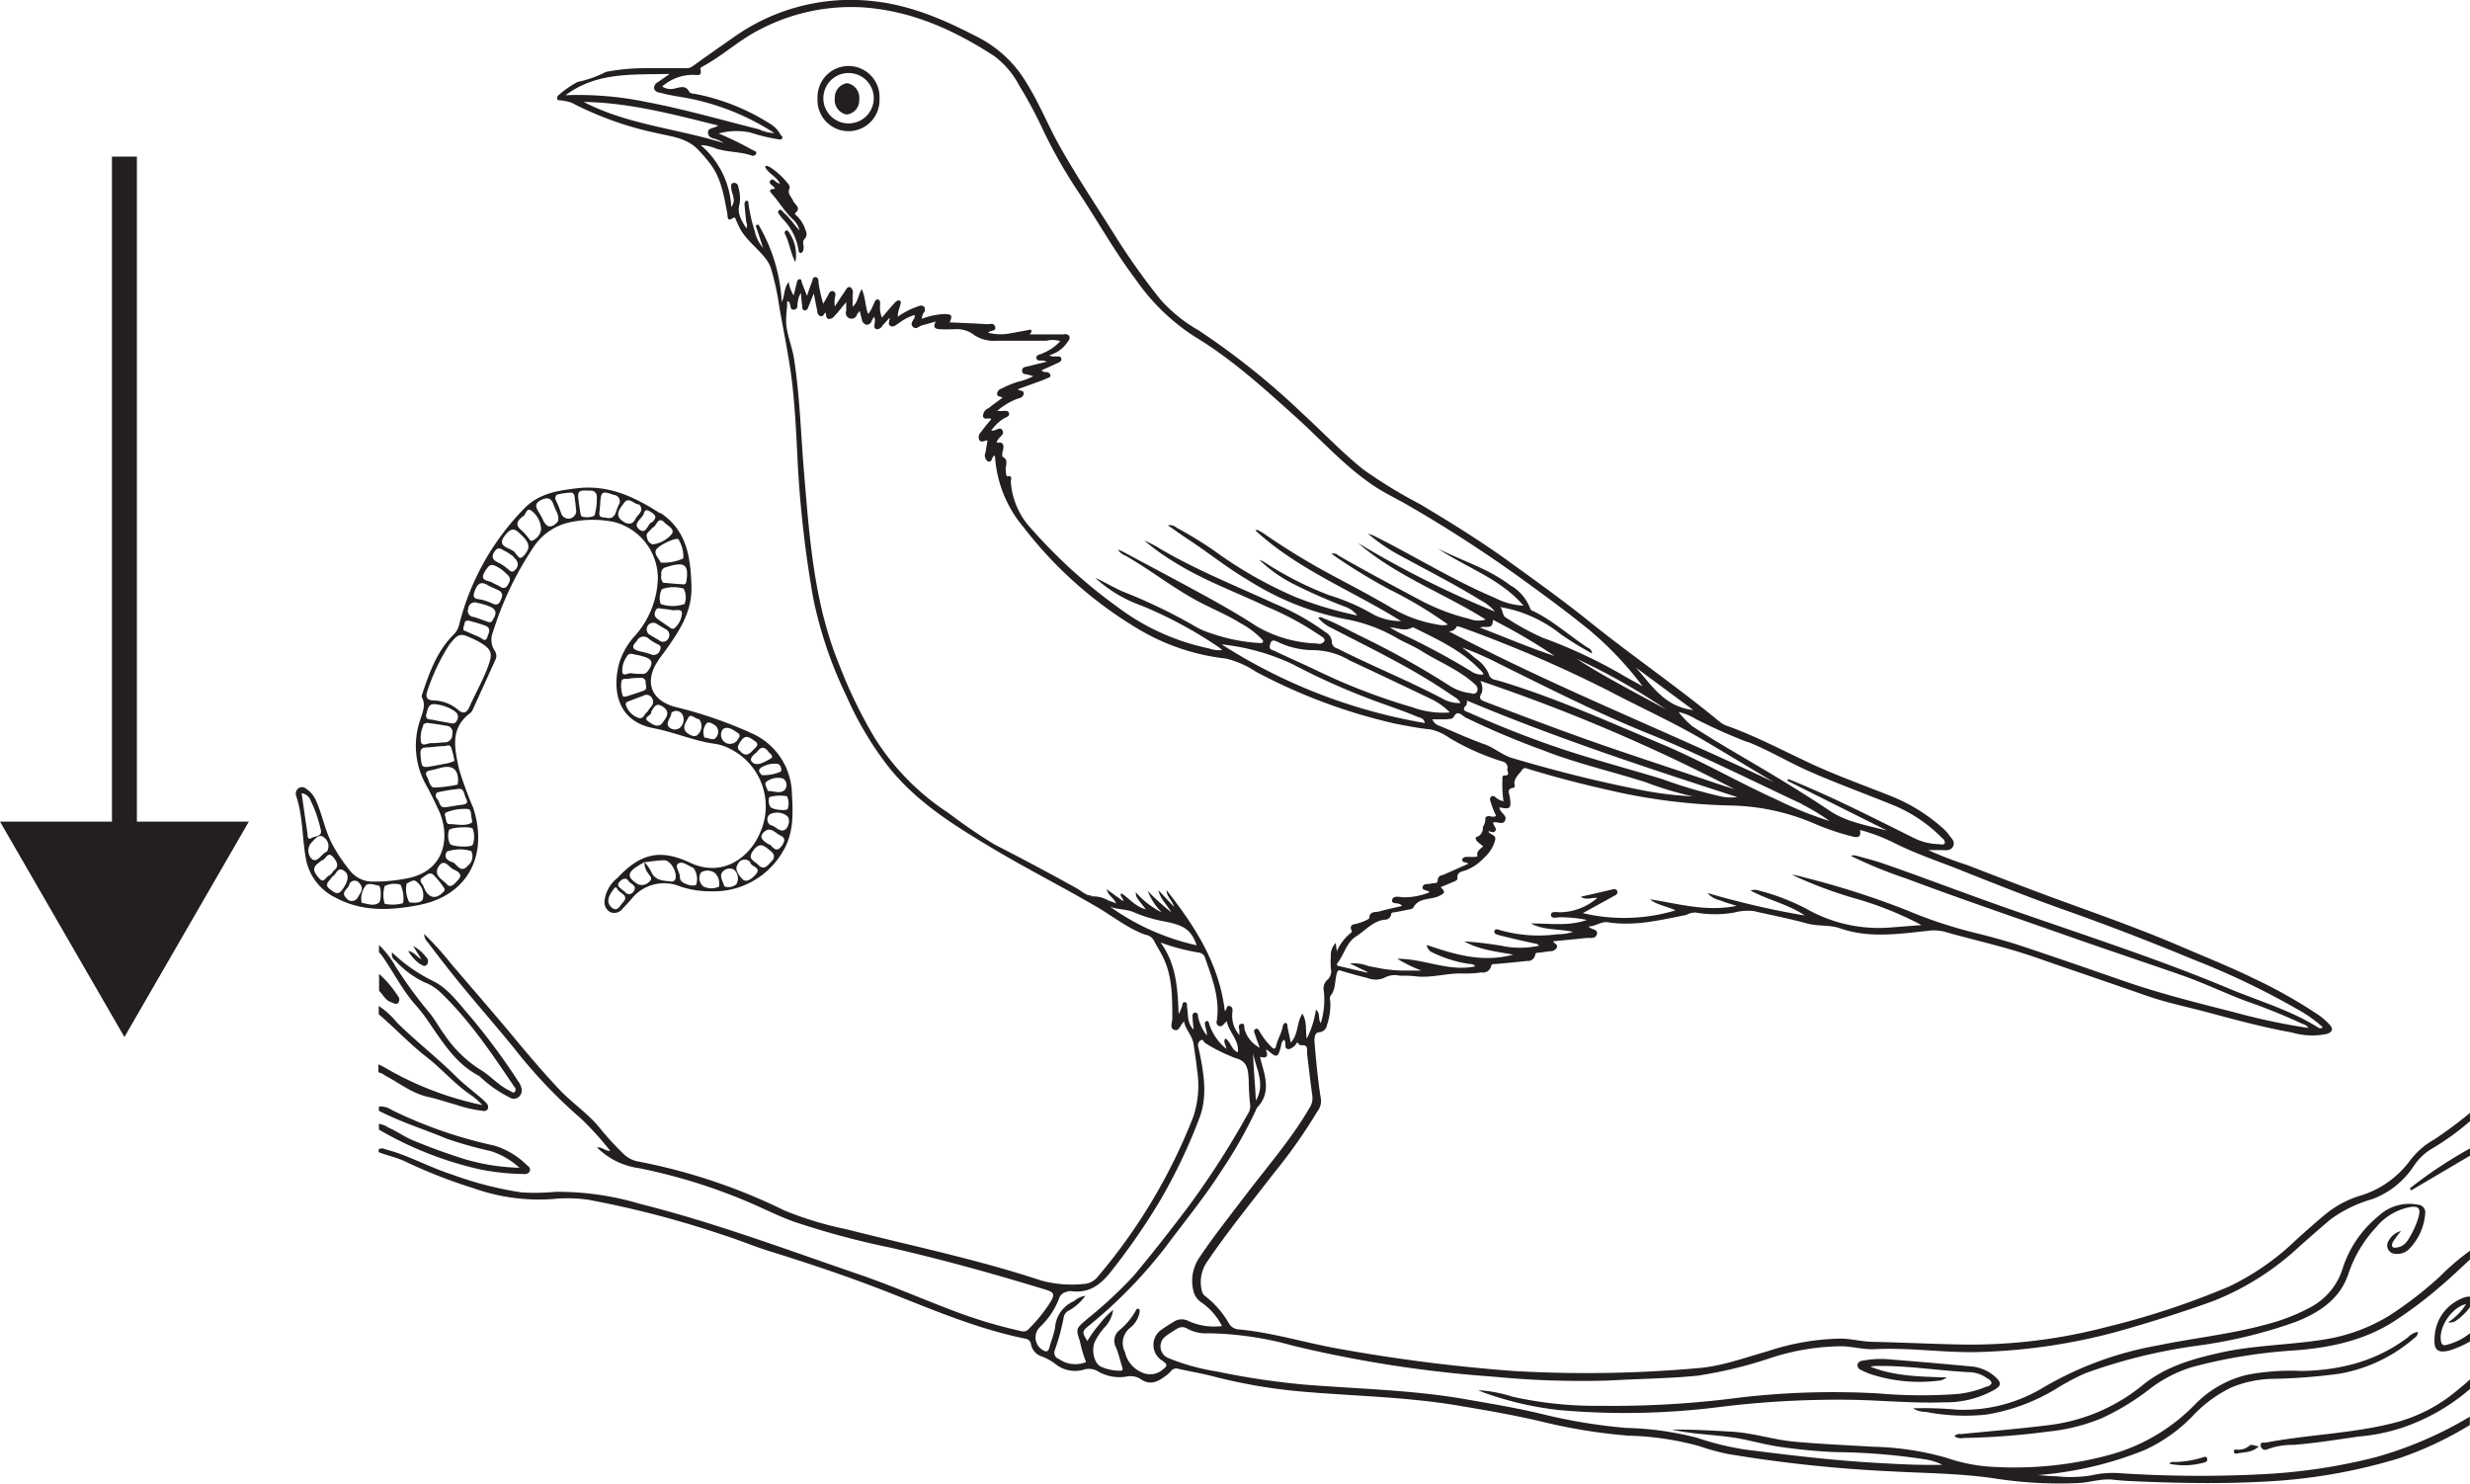 <svg id="Layer_1" data-name="Layer 1" xmlns="http://www.w3.org/2000/svg" viewBox="0 0 296.99 178.38"><defs><style>.cls-1{fill:none;stroke:#231f20;stroke-miterlimit:10;stroke-width:3px;}.cls-2,.cls-3{fill:#231f20;}.cls-3{fill-rule:evenodd;}</style></defs><title>S05PHS2.1M6_C</title><line class="cls-1" x1="14.96" y1="18.83" x2="14.96" y2="103.16"/><polygon class="cls-2" points="0 98.79 14.96 124.69 29.92 98.79 0 98.79"/><path class="cls-3" d="M141.54,159.76a1.12,1.12,0,0,1,1.23,0,4.64,4.64,0,0,0,2.51.55,39.78,39.78,0,0,1,10.14,1.48,146.47,146.47,0,0,0,24.19,3.74,109.07,109.07,0,0,0,13.85.46c3.54-.21,7.1-0.23,10.64-0.58a52.2,52.2,0,0,0,8.74-2.11,28,28,0,0,1,8.5-1.43c1.36,0,2.68.42,4.05,0.35,4.42-.23,8.82.53,13.23,0.32a70.6,70.6,0,0,0,15.89-2.41c3.92-1.1,7.79-2.32,11.62-3.7a33,33,0,0,0,10.45-6.65c1.22-1.07,2.42-2.14,3.66-3.18a15.8,15.8,0,0,1,5-2.42,10.19,10.19,0,0,0,5-4,6.75,6.75,0,0,1,2.06-2,30.81,30.81,0,0,0,4.77-3.44v-1a49.62,49.62,0,0,1-4.37,3.26,9.41,9.41,0,0,0-2.92,2.54,11.66,11.66,0,0,1-5.8,4.17,12.13,12.13,0,0,0-4.35,2.27c-1.2,1-2.41,2.07-3.59,3.14a30.61,30.61,0,0,1-8,5.56,96.26,96.26,0,0,1-14.77,4.88,64.5,64.5,0,0,1-17.5,2.1c-3.49-.07-7-0.24-10.46-0.32-1.31,0-2.57-.35-3.88-0.39a29.07,29.07,0,0,0-8.76,1.48c-2.89.81-5.73,1.89-8.74,2.09a151.58,151.58,0,0,1-22,.32,203.66,203.66,0,0,1-21.46-2.76c-3.82-.72-7.56-1.85-11.44-2.23a1.47,1.47,0,0,1-1.27-.74,11.22,11.22,0,0,0-2.95-3.35,1.11,1.11,0,0,1-.31-0.6,4.3,4.3,0,0,1,.6-3.39c2.53-3.73,5.38-7.22,8.13-10.79a62.88,62.88,0,0,0,5.18-7.36,2.08,2.08,0,0,0,.43-1.37c-0.38-2.34-.59-4.69-0.79-7,0-.5,0-1.08.57-1.14a1,1,0,0,0,.93-0.85,7.64,7.64,0,0,0,.4-2.9,1.09,1.09,0,0,1,0-.59c0.67-.78.53-1.79,0.77-2.68,0.12-.45.21-0.47,0.6-0.35q1.53,0.47,3.09.85a2.7,2.7,0,0,0,2,0,2.59,2.59,0,0,1,1.91-.27,13.29,13.29,0,0,1,1.9.07c1.94,0.23,3.81-.42,5.74-0.34a13.11,13.11,0,0,0,2.16-.13,1,1,0,0,0,1.18-.78c0.05-.3.37-0.21,0.58-0.23,1.24-.12,2.47-0.22,3.71-0.37a0.89,0.89,0,0,0,1-.72c0-.32.34-0.25,0.56-0.28l1.2-.17a0.89,0.89,0,0,0,.82-0.39c0.22-.44-0.33-0.51-0.42-0.8,1.34-.14,2.67-0.25,4-0.4,0.46-.05,1.1.17,1.26-0.47s-0.67-.47-1-0.92c0.87,0,1.51-.63,2.33-0.5,3.22,0.51,6.31-.27,9.42-0.88a2.21,2.21,0,0,1,1.13-.29,13.38,13.38,0,0,0,4.65,0,6.32,6.32,0,0,1,2.31-.18c2.13,0.5,4.29.9,6.4,1.49,1.32,0.37,2.71.14,4,.59,3.46,1.21,7,.68,10.47.31a5.24,5.24,0,0,1,2.32.16l0.58,0.17c3.39,0.92,6.82,1.7,10.15,2.86,4.44,1.55,8.89,3.05,13.32,4.6,2.4,0.84,4.89,1.34,7.34,2,3.37,0.9,6.74,1.82,10.18,2.43a8.53,8.53,0,0,0,4.19.16c0.64-.21.78-0.6,0.33-1.09a7.94,7.94,0,0,0-1.29-1.14,59.06,59.06,0,0,0-7.67-4.35c-3-1.47-6.06-2.69-9.11-4-4.54-1.94-9.18-3.6-13.82-5.28-3.93-1.43-7.83-2.94-11.74-4.45a42.25,42.25,0,0,1-4.65-1.79c0.63,0,1.08,0,1.52,0s1.18,0.17,1.47-.45-0.26-1-.56-1.45a4.13,4.13,0,0,0-.71-0.76,21,21,0,0,0-6-3.75c-3.29-1.32-6.64-2.5-9.86-4-3.37-1.57-6.66-3.33-10.18-4.57a2.85,2.85,0,0,1-.81-0.49c-5.1-4.21-10.57-7.94-15.72-12.09-3.12-2.51-6.39-4.84-9.64-7.19-3.42-2.47-7-4.68-10.63-6.85a57.21,57.21,0,0,1-6.86-4.2c-2.59-2.09-4.87-4.51-7.32-6.75a90.36,90.36,0,0,0-12.43-9.94A17.93,17.93,0,0,1,139.52,36a81.58,81.58,0,0,1-5.6-7.91c-2.19-3.47-4.45-6.88-6.47-10.45-1.39-2.46-2.43-5.1-3.93-7.52a14.45,14.45,0,0,0-5.62-5.48c-4.08-2.14-8.22-4-12.9-4.5a24.27,24.27,0,0,0-16.8,4.35q-2.52,1.75-5,3.53a1.27,1.27,0,0,1-.82.18c-1.68,0-3.35,0-5,0a24.27,24.27,0,0,0-4.54.45,13.22,13.22,0,0,1-3.38,1.2,10.83,10.83,0,0,0-1.23.75c-0.35.25-.7,0.51-1,0.79a0.49,0.49,0,0,0-.23.52c0.07,0.21.29,0.11,0.45,0.16a6.3,6.3,0,0,1,1.26.27A40,40,0,0,0,78.94,16c1.74,0.41,3.61.56,5,2a18.19,18.19,0,0,1,1.52,1.78c1.3,1.76,1.6,3.86,2,5.94,0.06,0.31-.06,1,0.66.5,0.29-.19.31,0.1,0.39,0.27,0.17,0.36.32,0.74,0.52,1.09,0.77,1.34,2.05,2.25,3,3.48a3.8,3.8,0,0,1,.63,1.09,30.22,30.22,0,0,1,1,4.48c0.53,3.12,1.21,6.23,1.58,9.37s0.52,6.5.68,9.76a135.31,135.31,0,0,0,1.86,16.16,50,50,0,0,0,4,11.78,40,40,0,0,0,4.76,8.12c3.53,4.63,8.41,7.56,13.25,10.45,4,2.36,8.1,4.44,12.08,6.77,1.94,1.13,3.7,2.57,5.84,3.35a1.45,1.45,0,0,1,1,.63c0.36,0.72.81,1.4,1.16,2.13,1.12,2.32,1.07,4.81,1.09,7.3,0,0.47-.37,1.17.24,1.38s0.7-.62,1.17-1c0.18,1,1,1.68,1.14,2.7s0.32,2.05.42,3.08a11.9,11.9,0,0,1-.44,5.64A67.73,67.73,0,0,1,132,153.5a2.29,2.29,0,0,1-1.71.88,13.9,13.9,0,0,1-5.18-.44c-7.65-2.53-15.54-4.15-23.34-6.14a41.66,41.66,0,0,1-7.44-2.25,69.46,69.46,0,0,0-17.67-5.91,3.36,3.36,0,0,1-1.79-1,34.15,34.15,0,0,1-2.8-3.07c-1.44-1.75-3.35-3-4.89-4.65-2.06-2.19-4-4.5-5.9-6.8-2.3-2.74-4.65-5.45-7-8.19A36,36,0,0,0,51,112.3a1.45,1.45,0,0,0,.44,1c0.66,0.88,1.33,1.75,2,2.61,2.69,3.47,5.62,6.74,8.39,10.14a60.29,60.29,0,0,0,8,8.42,36.55,36.55,0,0,1,3.55,3.92c-0.64,0-1-.51-1.59-0.42a8.81,8.81,0,0,0,5,2.48,66.8,66.8,0,0,1,13,4c1.89,0.79,3.72,1.74,5.64,2.43A99.19,99.19,0,0,0,107,150c6.31,1.44,12.53,3.17,18.7,5.06,1.09,0.33,1.16.58,0.55,1.58a18.27,18.27,0,0,1-2.5,3.09,0.86,0.86,0,0,1-.95.32,58.64,58.64,0,0,1-8.2-2.46c-3.72-1.41-7.37-3-11.14-4.3-8.77-3-17.43-6.26-26.43-8.52a34.63,34.63,0,0,0-10.24-1.47,26,26,0,0,1-4.07.07,42.39,42.39,0,0,1-8.45-2.18c-2.7-.86-5.18-2.29-7.93-3a0.83,0.83,0,0,0-.81,0v0.35c1.1,0.42,2.27.65,3.33,1.18A62.53,62.53,0,0,0,57,142.89a23.47,23.47,0,0,0,9.45,1.28,17.61,17.61,0,0,1,4.32.09,119,119,0,0,1,16.39,4.3c1.87,0.6,3.68,1.36,5.55,1.94,4.66,1.44,9.28,3,13.82,4.77,5.5,2.16,10.94,4.51,16.77,5.69a0.77,0.77,0,0,1,.67.69,1.91,1.91,0,0,0,1.33,1.46,6.05,6.05,0,0,1,1.58.88,3.78,3.78,0,0,0,3.51.67,2.1,2.1,0,0,1,1.71.28,5.16,5.16,0,0,0,3.27.59,2.35,2.35,0,0,1,1.73.25c1.19,0.87,2.16.34,3.12-.39a3.34,3.34,0,0,0,.57-0.53,0.81,0.81,0,0,1,.92-0.27c1.43,0.32,2.89.56,4.31,0.94a65.43,65.43,0,0,0,11.26,1.85c6,0.49,11.94.61,17.85,1.59,3.36,0.56,6.71,1.14,10,1.9a66.21,66.21,0,0,0,10.66,1.75,35.19,35.19,0,0,1,8.54,1.26,26.63,26.63,0,0,0,3.42.94,165.42,165.42,0,0,0,19.62,2.09c4.24,0.23,8.49.24,12.7,0.89a50.59,50.59,0,0,0,9.76.52c1.43-.05,2.82-0.58,4.29-0.4,0.89,0.1,1.78.15,2.68,0.19,5.37,0.23,10.74.32,16.11,0a66.49,66.49,0,0,0,15.55-2.77,42.62,42.62,0,0,0,8.51-4v-1a46.33,46.33,0,0,1-11.25,4.85,68.57,68.57,0,0,1-13.57,2.06,146.74,146.74,0,0,1-17.14-.11,11.27,11.27,0,0,0-3.52.25,15.79,15.79,0,0,1-4.23.11c-0.69,0-1.38-.08-2.25-0.14a43.06,43.06,0,0,0,12.83-3,19,19,0,0,0,5.82-4.12,15.66,15.66,0,0,1,4.71-3.45,14,14,0,0,1,4.7-1,66.23,66.23,0,0,0,8.28-.63,18.61,18.61,0,0,0,9-4.32,0.77,0.77,0,0,0,.37-0.7,2.1,2.1,0,0,0-1.16.63c-3.81,2.89-8.17,4-12.88,4.07a28.09,28.09,0,0,0-6.38.44,12.86,12.86,0,0,0-6.26,3.47,22.7,22.7,0,0,1-10.17,6.12,43.89,43.89,0,0,1-14.22,1.5,20,20,0,0,1-5.51-1.06,34.89,34.89,0,0,0-9-1.36c-3.11-.19-6.22-0.32-9.32-0.6-2.57-.23-5-1.06-7.59-1.21-2.35-.13-4.7-0.28-7.22-0.25,2.65,0.59,5.21.6,7.7,1,1.82,0.31,3.6.84,5.43,1.09a65.09,65.09,0,0,0,6.62.62,74.69,74.69,0,0,1,10.85.89,7.06,7.06,0,0,1,1.93.63c-2.54.06-5.07-.06-7.6-0.21-5.4-.29-10.75-0.94-16.11-1.62a34.34,34.34,0,0,1-5.79-1.42,37.41,37.41,0,0,0-8.47-1.18A65.56,65.56,0,0,1,185.33,170c-3-.72-6.11-1.24-9.17-1.77-6.36-1.11-12.81-1.23-19.22-1.74a93.28,93.28,0,0,1-10.7-1.6,25.77,25.77,0,0,1-5.73-1.59,1.51,1.51,0,0,1-.34-2.64c0.43-.34.91-0.61,1.37-0.91m94.34-55.07c4.16,1.65,8.31,3.3,12.53,4.79,5.17,1.83,10.28,3.81,15.34,5.91a93.58,93.58,0,0,1,12.54,6,15.72,15.72,0,0,1,3,2.14,0.46,0.46,0,0,1-.6,0c-3.3-2.07-7-3.13-10.61-4.63-9.55-4-19.45-7.07-29.19-10.56-4.08-1.46-8.13-3-12.21-4.42-1.11-.4-2.26-0.68-3.4-1a1,1,0,0,0-.73,0,53.4,53.4,0,0,0,6.62,2.71c6.62,2.49,13.31,4.75,20,7.11,4.38,1.54,8.78,3,13.16,4.53,2.61,0.91,5.12,2.12,7.71,3.1a71.44,71.44,0,0,1,6.81,2.75,1.29,1.29,0,0,1,.72.49,76,76,0,0,1-9-1.91c-4.5-1.14-9-2.27-13.39-3.8-4.06-1.41-8.11-2.82-12.19-4.17-1.8-.6-3.64-1.09-5.48-1.55a53.65,53.65,0,0,1-8.2-2.71,101.75,101.75,0,0,0-12.51-4,6.29,6.29,0,0,0-1.32-.27,51.74,51.74,0,0,0,7.8,2.9,40.46,40.46,0,0,1,7.76,3.14l-3.5.27a17.64,17.64,0,0,1-10.33-2.22,26.27,26.27,0,0,0-5.72-2.2,1.44,1.44,0,0,0-1,0c2.15,1.16,4.53,1.64,6.52,3a100.5,100.5,0,0,1-11.71-2.71,2.79,2.79,0,0,0,1.51.88c0.55,0.23,1.13.39,2,.67-3.72.74-7-.27-10.42-0.79,0.87,0.71,2,.81,3.07,1.33a21.52,21.52,0,0,1-11.14.33l3.2-1.76c0.23-.13.46-0.25,0.68-0.38a0.42,0.42,0,0,0,.27-0.48,0.39,0.39,0,0,0-.49-0.25l-3.93.91c0.74,0.45,1.33.05,2,.14a7,7,0,0,1-4.48,1.72c-0.38,0-1.1-.18-1.08.33s0.71,0.26,1.11.27a16.62,16.62,0,0,1,3.21.32c-2.28.8-4.52,0.39-6.74,0.43,1.56,0.83,3.3.62,5.07,1a5.58,5.58,0,0,1-1.85.29,17.15,17.15,0,0,1-6.86-.47c-0.26-.08-0.64-0.27-0.74.09s0.35,0.43.59,0.5c1.42,0.37,2.85.69,4.28,1a0.6,0.6,0,0,1,.49.26,10.87,10.87,0,0,1-4.55,0,43.15,43.15,0,0,0-4.45-.52c1.8,1,3.83,1.22,5.9,1.59-3.66,1-7,0-10.4-1.16a1.15,1.15,0,0,0,.72.92,15,15,0,0,0,4.53,1.38,0.64,0.64,0,0,1,.58.27c-3.19.69-6.13-.93-9.37-0.91a17.9,17.9,0,0,0,2.9,1.42c-0.69,0-1.38,0-2.06,0s-1.45-.06-2.16-0.15-1.41-.27-2.12-0.38a4.77,4.77,0,0,0-2.26-.32l2.07,1,0,0.1-3.37-.79c-0.22,0-.33-0.19-0.2-0.36,0.81-1,1.05-2.44,2.26-3.22s2-1.81,3.39-2a0.75,0.75,0,0,0,.81-0.63c0-.29.35-0.24,0.57-0.28l1.69-.34a0.65,0.65,0,0,0,.39-0.17c0.66-1.3,2.09-.92,3.11-1.43,0.73-.37.79-0.45,0.19-1.06,0.55-.23,1.11-0.45,1.65-0.69a0.71,0.71,0,0,0,.38-0.3c-0.15-.89.61-0.88,1.09-1.07a6,6,0,0,0,2.15-1.52,4.21,4.21,0,0,0,1.3-2.14c0.09-.63-0.68-0.55-0.83-1,0.29,0,.62.27,0.84-0.05s-0.24-.6-0.27-1c0.49-.19,1.26.42,1.48-0.35,0.17-.59-0.73-0.86-0.71-1.48,1.29,0.29,1.44.13,1.24-1.22-0.07-.46-0.42-1.05.47-1.13a0.25,0.25,0,0,0,.13-0.21c-0.23-.87.43-1.3,0.84-1.89,0.28-.41.52-0.24,0.8-0.16,3.25,1,6.55,1.85,9.87,2.59A71.07,71.07,0,0,0,208,96.85a26.7,26.7,0,0,1,10.46,2.31,30,30,0,0,0,4.18,1.39c0.64,0.18,1.19.21,1-.76a22,22,0,0,1,4.24,1.62c2.58,1.29,5.33,2.2,8,3.26M170,85.09a73.29,73.29,0,0,1-11.69-4.48c-1.69-.8-3.41-1.56-5.1-2.36-0.23-.11-0.63-0.12-0.52-0.64s0.24-.72.8-0.5a9.88,9.88,0,0,0,4.25,1.06,8.72,8.72,0,0,1,4.56,1.25c3.27,1.52,6.52,3.07,9.78,4.63a7.7,7.7,0,0,1,2.24,1.61,10.66,10.66,0,0,1-4.33-.56m1.31,1.83a65.71,65.71,0,0,1-24.41-9.45,26.51,26.51,0,0,1,8.55,2.39,83.27,83.27,0,0,0,11,4.81c1.41,0.5,2.81,1,4.2,1.59a0.77,0.77,0,0,1,.68.67m2.78-.51a0.7,0.7,0,0,0,.65-0.16c0.49-1,1-.27,1.46,0a98,98,0,0,0,9.49,4c4,1.57,8.16,2.49,12.23,3.8a38.64,38.64,0,0,0,5.62,1.68,41.67,41.67,0,0,1-6.6-.84c-5.1-1-10.13-2.29-15.11-3.76-1.23-.36-2.18-1.26-3.39-1.68-1.82-.63-3.57-1.47-5.36-2.19a1.4,1.4,0,0,1-.87-0.79h1.88m2.3-2.25C187,88.7,197.94,92.3,208.89,95.84a5.83,5.83,0,0,1-2.33-.17,55.71,55.71,0,0,1-6.71-2c-4-1.22-8.1-2.3-12.09-3.63-3.77-1.26-7.47-2.73-11.11-4.35-0.4-.18-1-0.28-0.34-0.9a1.25,1.25,0,0,0,.06-0.64M193.31,83c3.62,1.91,7.36,3.6,10.92,5.64,3,1.75,6,3.6,9.06,5.41-13-6.19-26.39-11.44-39.08-18.14a1,1,0,0,0,.93-0.55c0-.15.25,0,0.37,0A156.24,156.24,0,0,1,193.31,83M178,75.44c0.6-.22,1.47.3,1.49-0.75,0-.22.24-0.09,0.33,0a69.57,69.57,0,0,1,7.11,4.19c-3-1-5.89-2.22-8.94-3.41m11.6,3.75a75,75,0,0,1,10.76,6.1c-3.6-2-7.29-3.85-10.76-6.1m27.1,17.5a24.54,24.54,0,0,1,3.3,2,42.63,42.63,0,0,1-6.14-2.47c-4.72-2.11-9.18-4.74-13.95-6.74-6.3-2.65-12.54-5.46-19.08-7.48l-1-.29A0.91,0.91,0,0,1,179,81a4.34,4.34,0,0,0-1.62-1.86c-0.5-.45-1-0.85-1.57-1.28a37.25,37.25,0,0,1,4.42,1.94c5.87,2.9,11.71,5.87,17.79,8.33,6.34,2.56,12.45,5.65,18.64,8.54M177.94,80.5l0.35,0.38a1.05,1.05,0,0,1,.06.23,2.3,2.3,0,0,1-1.51-.43,86.76,86.76,0,0,0-8.52-4.56c-0.41-.21-0.8-0.45-1.2-0.67,0.93,0,1.78.52,2.66,0a0.46,0.46,0,0,1,.33.07c2.78,1.39,5.62,2.68,7.83,5m0.11,1.37a214.61,214.61,0,0,1,30.51,13c-0.73-.23-1.47-0.46-2.19-0.7-5.87-2-11.78-3.88-17.6-6-3.33-1.21-6.65-2.47-10-3.74-0.51-.2-1.14-0.33-0.6-1.15a1.88,1.88,0,0,0-.17-1.4m32.08,7.28c2.57,1,4.91,2.44,7.41,3.54,3.22,1.42,6.53,2.62,9.78,3.94a17.6,17.6,0,0,1,6.24,4.1,0.68,0.68,0,0,1,.34.57c-0.1.32-.45,0.18-0.69,0.17a7.05,7.05,0,0,1-2.91-.68c-4.91-2.43-9.78-4.94-14.85-7l-0.39-.15-0.11.2,12,6c-2.37-.63-4.84-1-6.92-2.4-3.5-2.35-7.12-4.5-10.75-6.63-1.94-1.14-3.87-2.29-5.75-3.52a10.93,10.93,0,0,1-1.65-1.71,6.7,6.7,0,0,1,2.08.85,66.54,66.54,0,0,0,6.16,2.75m-6.48-3.84c-3.44-.37-5-3-6.9-5.11l6.9,5.11M68,11.45C71.8,8.62,76.09,9,80.52,8.89c-0.6.42-1,.7-1.44,1a0.77,0.77,0,0,0-.43.78,0.73,0.73,0,0,0,.68.46c1.27,0.37,2.59.51,3.89,0.78A29.42,29.42,0,0,1,93.11,16a4.58,4.58,0,0,1-1.84-.45c-4.5-1.12-9-2.43-13.51-3.28A40.27,40.27,0,0,0,68,11.45m2.18,0.81c5.49,0.07,10.75,1.49,16.17,2.83-0.49.4-1.27,0.22-1.22,0.89s0.69,0.62,1.12.82a3.08,3.08,0,0,1,.76.4C81.45,15.46,75.49,15,70.2,12.27M91.19,27l-0.33.1,0.89,2.7a4.5,4.5,0,0,1-1-2A19.67,19.67,0,0,1,90,24.55c0-.16,0-0.4-0.19-0.42s-0.31.25-.29,0.43c0.05,0.72.14,1.43,0.21,2.15a0.81,0.81,0,0,1,0,.74c-0.55-.93-1.14-1.77-0.81-2.9a4.39,4.39,0,0,0-.15-2.05A0.49,0.49,0,0,0,88.17,22c-0.32.06-.26,0.4-0.24,0.65,0.05,0.71.64,1.4,0,2.24a10.53,10.53,0,0,0-3.67-7.44,5.1,5.1,0,0,1,1.82.41c1.38,0.45,2.86.36,4.24,0.82a0.43,0.43,0,0,0,.59-0.18c0.11-.3-0.22-0.36-0.4-0.45a39.15,39.15,0,0,0-4.1-2,8.07,8.07,0,0,1,3.75-.13,23.85,23.85,0,0,0,3.35.82c0.19,0,.42.13,0.54-0.11s-0.13-.29-0.2-0.44a3.45,3.45,0,0,0-1.31-1.34,26,26,0,0,0-9-3.57,1.22,1.22,0,0,1-.64-0.18c-0.42-.91-1.1-0.6-1.77-0.46a1.86,1.86,0,0,1-1.51-.24A5.62,5.62,0,0,1,83.37,9c0.43,0,1.12.23,0.83-.7A0.51,0.51,0,0,1,84.46,8c2.46-1.3,4.48-3.26,7-4.5a23.71,23.71,0,0,1,12-2.63c5.94,0.34,11.17,2.67,16.07,5.86a10.41,10.41,0,0,1,3,3.52,53.61,53.61,0,0,1,2.94,5.49,60.15,60.15,0,0,0,4.25,7.43C132,26.6,134,30.21,136.5,33.52a25.35,25.35,0,0,0,7.06,6.9c4.62,2.78,8.59,6.42,12.56,10,2.86,2.6,5.46,5.49,8.66,7.71,1.38,1,2.89,1.69,4.34,2.52a160.55,160.55,0,0,1,14.8,9.64c2.41,1.74,4.79,3.53,7.1,5.39a40.56,40.56,0,0,1,6.49,6.84c-0.91-.51-1.83-1-2.73-1.54a60.66,60.66,0,0,0-9.34-4.32,31.49,31.49,0,0,1-4.4-2.42c-0.41-.22-0.31-0.91-0.66-1.25a15.88,15.88,0,0,1,7.3,3.28,39.82,39.82,0,0,0,3.75,2.3,0.8,0.8,0,0,0-.53-0.7c-2.2-1.43-4.15-3.23-6.53-4.39A0.57,0.57,0,0,1,184,73.2a5.36,5.36,0,0,0-2.41-2.83c-2.63-2-5.78-2.94-8.68-4.4,3.42,2.29,7.49,3.6,10.27,6.85a8.43,8.43,0,0,1-3.45-.94c-4.95-2.09-9.51-4.94-14.3-7.34a3.64,3.64,0,0,0-.93-0.36,22.3,22.3,0,0,0,3.29,2.31c3.41,1.88,6.9,3.63,10.22,5.67a5.77,5.77,0,0,1,1.74,1.38,119.27,119.27,0,0,1-16.45-8.24c4.58,3.95,10.26,6,15.34,9.19a3,3,0,0,1-2-.09,25.47,25.47,0,0,1-5.73-2.16c-3.36-1.8-6.73-3.57-10-5.46a0.8,0.8,0,0,0-.81-0.19,68.14,68.14,0,0,0,7,4.3,50.32,50.32,0,0,1,7,4.2,2.5,2.5,0,0,1-1.29,0,15.88,15.88,0,0,1-5.49-2c-2.38-1.41-4.85-2.69-7.29-4A84.54,84.54,0,0,1,152,64.18a8.54,8.54,0,0,0-.82-0.47,0.62,0.62,0,0,0-.23.07c5.15,4.74,11.65,7.23,17.52,10.9a7.24,7.24,0,0,1-3.27-.76,24.55,24.55,0,0,0-5.37-2.35,40.59,40.59,0,0,1-7.7-3.91,2.76,2.76,0,0,0-.7-0.34,16.91,16.91,0,0,0,4.3,3A64.37,64.37,0,0,0,161.86,73a3.1,3.1,0,0,1,1.33,1,45.06,45.06,0,0,1-7.39-2.2,50,50,0,0,1-9.48-5.35c-1.55-1.11-3.18-2.09-4.84-3a1.27,1.27,0,0,0-1.06-.29c0.84,0.59,1.61,1.14,2.4,1.66,2.49,1.63,4.8,3.51,7.36,5a34.09,34.09,0,0,0,12.1,4.72,19,19,0,0,1,5.92,2.32c0.92,0.48,1.89.89,2.76,1.44,2,1.24,4.16,2.11,6,3.64a4.25,4.25,0,0,1,.51.47,0.69,0.69,0,0,1,.14.73,0.5,0.5,0,0,1-.67.22,6.05,6.05,0,0,1-2.45-.79,103.47,103.47,0,0,0-10.71-6c-1.58-.76-3.11-1.66-4.76-2.27a0.4,0.4,0,0,0-.51,0,4.8,4.8,0,0,0,1.7,1.26c2.53,1.33,5.1,2.58,7.6,3.95a72.68,72.68,0,0,1,7.1,4.31,1.7,1.7,0,0,1,.7.71,4.06,4.06,0,0,1-2.24-.57c-4.12-2.16-8.43-3.9-12.59-6a0.83,0.83,0,0,1-.64-0.86,1.44,1.44,0,0,0-.77-1.09,29.1,29.1,0,0,0-6.1-3.42c-4.61-2.13-9.33-4-13.73-6.58A12.71,12.71,0,0,0,137.6,65a27.07,27.07,0,0,0,3.53,2.54c3.51,2.22,7.42,3.62,11.14,5.39a36.07,36.07,0,0,1,6.39,3.44c0.25,0.19.72,0.34,0.57,0.75a0.76,0.76,0,0,1-.86.25,15.32,15.32,0,0,1-7.29-2.08c-1.84-1.2-3.74-2.3-5.66-3.36-3.43-1.89-6.91-3.72-10.37-5.58-0.15-.08-0.31-0.14-0.63-0.29a1.56,1.56,0,0,0,.85.72c3,1.7,5.67,3.85,8.7,5.47,1.7,0.92,3.51,1.63,5.15,2.66a10.43,10.43,0,0,1,2.56,1.9c0.1,0.12.29,0.27,0.14,0.44a0.58,0.58,0,0,1-.4.06,21,21,0,0,1-5.76-1.15,9.39,9.39,0,0,1-1.9-.81,63.9,63.9,0,0,0-8.8-4.24c-1.11-.5-2.17-1.13-3.28-1.64a16.4,16.4,0,0,0,5.65,3.38,51.22,51.22,0,0,1,9.26,5,4.65,4.65,0,0,1,.36.31,3.62,3.62,0,0,1-1.57-.19c-0.51-.1-1-0.24-1.51-0.36a27.58,27.58,0,0,1-9.37-4.53,62.61,62.61,0,0,1-10.44-9.45,9.12,9.12,0,0,1-2.52-5.74c0-.2.26-0.8-0.46-0.6a1.16,1.16,0,0,1-.13-0.62c-0.17-.57.47-1.34-0.43-1.77a2,2,0,0,1,.09-0.82c0.12-.62,0-1-0.75-0.83,0-.69,1.07-0.88.65-1.54-0.29-.46-0.77.14-1.33,0.07a5.09,5.09,0,0,1,1.53-1.47c0.26-.15.7-0.24,0.61-0.63s-0.56-.26-0.88-0.26h-0.55a7.9,7.9,0,0,1,2.63-1.54,0.64,0.64,0,0,0,.58-0.55c0-.43-0.43-0.28-0.73-0.53l2.77-1c0.24-.09.48-0.19,0.72-0.3s0.5-.11.43-0.43a0.51,0.51,0,0,0-.54-0.33,0.59,0.59,0,0,1-.51-0.22c0.62-.28,1.23-0.54,1.82-0.82,0.25-.12.61-0.22,0.55-0.58s-0.46-.23-0.72-0.27a1.27,1.27,0,0,1-.74-0.13,3.85,3.85,0,0,0,2.25-1.66,0.68,0.68,0,0,0,.19-0.63,0.59,0.59,0,0,0-.68-0.22H123.8a1,1,0,0,0,.24-0.42c-0.06-.22-0.29-0.13-0.44-0.1l-2.12.39a6.18,6.18,0,0,1-2.66-.07c0.23-.34,1-0.13.84-0.7s-0.68-.3-1-0.33c-1.49-.1-3-0.15-4.48-0.22,0.39-.83.26-1-0.68-1a8.57,8.57,0,0,0-2.64.57,1.1,1.1,0,0,1,.26-0.79,0.6,0.6,0,0,0,0-.65,0.56,0.56,0,0,0-.65-0.08,9.32,9.32,0,0,0-2.52,1.27,3.55,3.55,0,0,1,.27-1.26c0-.22.22-0.46,0-0.64s-0.5.07-.66,0.25c-0.5.55-1,1.13-1.51,1.76a3.05,3.05,0,0,1-.24-1.36c0-.29.11-0.76-0.25-0.82s-0.4.43-.57,0.68a4.18,4.18,0,0,1-.6,1.07c-0.38-.93-0.29-1.94-0.78-3-0.45.76-.43,1.56-1.09,2.12,0-.5,0-1,0-1.49a0.78,0.78,0,0,0-.26-0.85c-0.41-.13-0.55.33-0.74,0.6-0.38.53-.73,1.08-1.14,1.71a3.44,3.44,0,0,1,.06-1.32,0.44,0.44,0,0,0-.22-0.51,0.43,0.43,0,0,0-.55.29c-0.2.37-.42,0.74-0.69,1.21A18.69,18.69,0,0,1,98.42,34c0-.25,0-0.66-0.37-0.68s-0.33.36-.42,0.58c-0.21.5-.37,1-0.6,1.67L96.42,34c-0.07-.18,0-0.46-0.32-0.43a0.47,0.47,0,0,0-.3.48c-0.13.47-.24,0.95-0.37,1.47a4.36,4.36,0,0,1-.6-1.61c-0.58.71-.45,1.56-0.83,2.42A20.45,20.45,0,0,0,91.19,27m40,80.65c-0.5.11-1.16-.53-1.74-0.85q-4.88-2.71-9.85-5.25a64.36,64.36,0,0,1-5.57-3.81,29.26,29.26,0,0,1-8.9-9.09,57.75,57.75,0,0,1-4.28-8.87c-3-7.39-3.53-15.24-4.18-23.06-0.38-4.54-.5-9.11-1.2-13.62-0.21-1.36-.78-2.64-0.92-4-0.1-1,.11-1.89.1-2.89a0.74,0.74,0,0,1,.26.14c0.18,0.32.05,1,.6,0.88s0.28-.68.44-1a1.88,1.88,0,0,1,.37-1c0,0.61.09,1.13,0.14,1.65a0.39,0.39,0,0,0,.22.43,0.37,0.37,0,0,0,.46-0.28c0.23-.55.45-1.11,0.71-1.74,0.15,0.76.28,1.44,0.42,2.11a0.62,0.62,0,0,0,.38.62c0.32,0.07.41-.24,0.58-0.45,0.18,0.28,0,.73.44,0.79a0.88,0.88,0,0,0,.71-0.43c0.49-.46.82-1,1.38-1.59a8.89,8.89,0,0,0,0,1,0.69,0.69,0,1,0,1.3.44l0.31-.4c0.1,0.4.17,0.72,0.26,1a0.73,0.73,0,0,0,.58.67,0.66,0.66,0,0,0,.62-0.51l0.25-.45a0.83,0.83,0,0,1,.1.65c0,0.3-.2.69,0.2,0.84a0.77,0.77,0,0,0,.75-0.47c0.28-.28.54-0.58,0.85-0.92,0,0.41-.28.8,0.08,1s0.68-.13,1-0.32a6,6,0,0,1,1.92-1,0.68,0.68,0,0,1,0,.25c-0.11.39-.62,0.77-0.22,1.17s0.74-.08,1.11-0.17,1-.28,1.64-0.46c-0.44.89,0.12,0.9,0.64,0.93s1.1,0,1.65,0a3.27,3.27,0,0,1,2.27.65,4.24,4.24,0,0,0,2.71.73c2,0,4,0,6.05,0a2.94,2.94,0,0,1,1.65.05,5.63,5.63,0,0,1-2.12,1.46c-0.28.17-.81,0.16-0.75,0.57s0.56,0.27.88,0.32a3.21,3.21,0,0,1,.39.12c-0.82.2-1.48,0.35-2.14,0.53-0.34.09-.85,0.05-0.84,0.56s0.51,0.37.81,0.5c0.13,0.05.27,0.07,0.53,0.15a7.26,7.26,0,0,1-1.83.67,12,12,0,0,0-2,.83,0.69,0.69,0,0,0-.52.62c0,0.39.42,0.29,0.65,0.47-0.57.43-1.14,0.82-1.67,1.26a1,1,0,0,0-.67,1c0.15,0.47.68,0.1,1,.3-0.42.53-.85,1-1.23,1.56a0.81,0.81,0,0,0-.23.94c0.25,0.4.62,0.1,1,.06-0.08.48-.17,0.95-0.23,1.42a0.89,0.89,0,0,0,.23,1.09c0.58,0.27.47-.51,0.81-0.67a0.33,0.33,0,0,1,.09.12,14.63,14.63,0,0,0,3.43,8.49A49,49,0,0,0,137,75.71a26.23,26.23,0,0,0,10.43,3.48A11.22,11.22,0,0,1,151,80.76,67,67,0,0,0,167.71,87c1.45,0.28,2.88.57,4.35,0.71a6.41,6.41,0,0,1,2.19,1,29.2,29.2,0,0,0,6.47,2.87,0.74,0.74,0,0,1,.51.95c0,0.23.39,0.73-.33,0.71-0.33,0-.24.33-0.25,0.55a13.78,13.78,0,0,0,.13,2.55,2,2,0,0,1-.95-0.47,0.43,0.43,0,0,0-.55-0.09,0.51,0.51,0,0,0-.07.56,10.92,10.92,0,0,0,.69,1.78,1.14,1.14,0,0,1-.81,0c-0.25,0-.54.07-0.49,0.35a2,2,0,0,1-.31,1,1.08,1.08,0,0,1-.77,1.17c-0.17,0-.06.38,0.09,0.52s0.44,0.37.71,0.59c-0.27.35-.84,0.54-0.67,1.15,0,0.12-.22.12-0.35,0.13s-0.52,0-.78,0-0.67,0-.7.36,0.44,0.21.74,0.46c-1.07.47-2.08,0.93-3.11,1.37a0.62,0.62,0,0,0-.58.61c0,0.51-.53.29-0.81,0.41s-0.87-.09-1,0.39,0.57,0.34.83,0.65a8.11,8.11,0,0,1-3.05.61c-0.51,0-1.33-.29-1.45.32s0.85,0.19,1.18.72c-0.92.22-1.84,0.4-2.73,0.66-0.46.13-1.18-.09-1.21,0.85a4.44,4.44,0,0,1-1.28.55c-0.38.2-1.26,0-.8,1a0.53,0.53,0,0,1-.21.25,5.62,5.62,0,0,0-1.6,2.14c-0.06-.43-0.09-0.69-0.14-1a2.1,2.1,0,0,0-.58,1.61,10.53,10.53,0,0,0,0,1.47,1.4,1.4,0,0,1-.5,1.43,1.36,1.36,0,0,0-.34,1.28,9.74,9.74,0,0,1-.37,3.85c-0.37-.52,0-1.18-0.59-1.62a11,11,0,0,1-1.1,3.48c-0.17-1,.07-2-0.52-3-0.72,1.07-.44,2.45-1.4,3.47l-0.39-1.85c0-.19,0-0.46-0.22-0.5s-0.33.29-.37,0.49c-0.15.77-.59,1.45-0.76,2.2-0.13.58-.37,0.41-0.62,0.15a8.9,8.9,0,0,1-1.37-1.78c-0.11-.19-0.23-0.48-0.51-0.33s-0.15.41-.07,0.62c0.18,0.54.38,1.07,0.58,1.63a3.64,3.64,0,0,1-1.83-2.24c-0.06-.25.08-0.7-0.36-0.64s-0.31.46-.26,0.78a5.57,5.57,0,0,1,0,.58,3.54,3.54,0,0,1-.86-2.49c0-.35.19-0.83-0.27-1s-0.36.5-.62,0.59c-0.67-5.66-3.59-10.2-7-14.52,0,0.77.65,1.18,0.9,2l-1.88-2c0.2,1,.94,1.63,1.55,2.65a27.9,27.9,0,0,1-2.84-2.57,7.48,7.48,0,0,0,1.69,2.59,10.41,10.41,0,0,1-3.12-2.42c0,0.53,0,.53,1.21,2.05-1.27-.33-2-1.33-2.94-1.93-0.22.25,0,.37,0.05,0.5a0.71,0.71,0,0,1,.17.45l-2-1.44c0.21,0.8.83,1,1.15,1.7-0.38-.14-0.64-0.25-0.91-0.33a3.71,3.71,0,0,0-2.09-.51M151,132.33c-0.07-1.89-.28-3.78-0.33-5.7,0.35,1.87,1.52,3.7.33,5.7M133.45,109c0.94,0.4,2,.28,2.94.71a17.21,17.21,0,0,0,3.77,1.11c2.28,0.46,3.05,1,3.73,2.84A28.45,28.45,0,0,1,133.45,109m10.21,12.74a0.39,0.39,0,0,0-.27.48c0,0.49.08,1,.13,1.58-0.84-.86-0.62-1.85-0.8-2.73,0-.21.06-0.54-0.25-0.57s-0.28.31-.35,0.52a5.17,5.17,0,0,1-.4.9c-0.12-3-.26-6-2.18-8.6a24.58,24.58,0,0,0,4.69,1.23,0.89,0.89,0,0,1,.69.69c0.85,2.42,1.78,4.83,1.39,7.49a0.5,0.5,0,0,0,.2.61c0.51,0.22.65-.33,1-0.54,0.25,1.33,1.5,2.24,1.33,3.72-0.77-.26-0.82-1.23-1.5-1.66-0.33.44,0.1,0.78,0.1,1.24a6.4,6.4,0,0,1-2-2.84c-0.09-.2-0.07-0.56-0.37-0.48s-0.16.42-.15,0.67a2.87,2.87,0,0,1,.19,1.06,5.43,5.43,0,0,1-1.06-2.3c0-.24-0.08-0.5-0.39-0.45m-16.44,41.61a0.83,0.83,0,0,1-.37-1.09,25.49,25.49,0,0,0,1.07-4,1.17,1.17,0,0,1,.66-0.73,6.25,6.25,0,0,0,1.92-1.74,2.52,2.52,0,0,0-1.37.64,3.74,3.74,0,0,0-2.27,3.18c-0.14.82-.47,1.6-0.69,2.41-0.14.5-.37,0.55-0.8,0.28a1.75,1.75,0,0,1-.36-2.73,9.27,9.27,0,0,0,2.4-3.65,1.23,1.23,0,0,1,.87-0.62,1,1,0,0,1,.59-0.07c2.1,0.25,3.43-.74,4.72-2.37a78.57,78.57,0,0,0,5.81-8.38,65.26,65.26,0,0,0,4.81-10.06c0.92-2.39.61-4.83,0.15-7.25-0.09-.46-0.19-0.91-0.29-1.35a0.69,0.69,0,0,1,.3-0.76c0.28-.18.36,0.18,0.52,0.32A19.1,19.1,0,0,0,148,127a3.54,3.54,0,0,0,.72.27c1.4,0.42,1.35,1.61,1.43,2.72a26.11,26.11,0,0,0,.17,2.85A1.7,1.7,0,0,1,150,134a102.29,102.29,0,0,1-7.1,11.06c-2.14,2.83-4.32,5.63-6.6,8.35a52.52,52.52,0,0,1-5.64,5.23c-1.29,1.13-1.32,1.1-.8,2.67a13.84,13.84,0,0,0,.73,2.46,3.42,3.42,0,0,1-3.39-.46m12.69,0.4c0.49,0.32.46,0.54,0,.89a2.33,2.33,0,0,1-2.63.4,3.46,3.46,0,0,1-2-2.45,2.33,2.33,0,0,1,.76-3,3.16,3.16,0,0,0,1-1.76c0-.18.06-0.37-0.15-0.43a0.28,0.28,0,0,0-.31.24,8.41,8.41,0,0,1-2,2.37,1.62,1.62,0,0,0-.39,2c0.34,0.79.52,1.64,0.78,2.47,0.12,0.38-.12.38-0.36,0.37a5.45,5.45,0,0,1-2.26-.51c-0.81-.42-1.16-2.12-0.62-3.11a8,8,0,0,1,1.08-1.57,3.71,3.71,0,0,0,1.05-2.12,10.3,10.3,0,0,0-1.66,1.74,14.19,14.19,0,0,0-1.44,2c-0.66-1.09-.66-1.15.22-1.87a56.88,56.88,0,0,0,9.37-9.67c2.24-3,4.59-5.87,6.58-9a54.23,54.23,0,0,0,4.1-7.22,1.09,1.09,0,0,1,.15-0.31c1.49-1.55,1.11-3.32.6-5.1-0.08-.28-0.15-0.56-0.26-1,0.9,0.23,1-.15.71-0.81a0.41,0.41,0,0,1,.17,0c1,0.77,1.27,1.21,1.66-.55a1.06,1.06,0,0,1,.33-0.69c0.42,0.27-.15,1.11.61,1.13a1.62,1.62,0,0,0,1-.85,1.1,1.1,0,0,0,.41.39c1-.16.72,0.58,0.78,1.07,0.2,1.63.38,3.27,0.61,4.9a2.15,2.15,0,0,1-.28,1.48c-2.23,3.83-5.15,7.16-7.82,10.68-1.88,2.48-3.83,4.92-5.56,7.52a5,5,0,0,0-.62,3.9,2.29,2.29,0,0,0,.91,1.33,7.61,7.61,0,0,1,2.52,2.87,7.51,7.51,0,0,1-4-.59,1.73,1.73,0,0,0-1.81.08c-0.46.3-.94,0.56-1.38,0.89a2.22,2.22,0,0,0,.11,3.84" transform="translate(0 0)"/><path class="cls-3" d="M297,151.43c-1.18,1.08-2.34,2.21-3.57,3.24a49.28,49.28,0,0,1-5.87,4.39c-3.61,2.21-7.58,3-11.7,3.31a62.56,62.56,0,0,0-12.27,2,16,16,0,0,0-5.19,2.7,29.51,29.51,0,0,1-5.69,3.45,22.73,22.73,0,0,1-6.45,1.61,89.63,89.63,0,0,1-10.18.77,1.36,1.36,0,0,1-1.08-.21,0.78,0.78,0,0,1,.77-0.26c3.47-.35,7-0.63,10.42-1.06a22,22,0,0,0,11.42-4.81c2.71-2.22,5.91-3.14,9.23-3.89,4.38-1,8.89-.93,13.29-1.73a21.22,21.22,0,0,0,7.29-2.84,45.8,45.8,0,0,0,5.92-4.59,28.89,28.89,0,0,1,3.66-3.13v1Z" transform="translate(0 0)"/><path class="cls-3" d="M45.58,113.63a11.41,11.41,0,0,1,2,2.6,52.67,52.67,0,0,0,4.19,5.71c0.61,0.8,1.1,1.7,1.7,2.5a14.55,14.55,0,0,0,4.23,4.14c1.26,0.73,2.22,1.93,3.58,2.56,0.2,0.09.4,0.34,0.62,0.14a0.46,0.46,0,0,0-.07-0.62c-2.7-4-5.38-8-8.89-11.36A5.91,5.91,0,0,0,51,118.09a11.32,11.32,0,0,1-3.45-2.57,0.92,0.92,0,0,1-.41-1,19.72,19.72,0,0,0,5,3.47c1.66,0.84,2.81,2.38,4,3.76A77.37,77.37,0,0,1,62.3,130a2.15,2.15,0,0,1,.42.94,1,1,0,0,1-.42,1,0.9,0.9,0,0,1-1.05,0,14.7,14.7,0,0,1-3.34-2.3,1.9,1.9,0,0,0-.48-0.37c-2.62-1.42-4.14-3.86-5.76-6.21A21.14,21.14,0,0,0,50,120.87c-1.64-1.82-2.68-4-4.1-6-0.1-.14-0.22-0.25-0.33-0.38v-0.87Z" transform="translate(0 0)"/><path class="cls-3" d="M45.58,133.05a2.41,2.41,0,0,1,1.56.43,54,54,0,0,0,12.28,4.26,9.45,9.45,0,0,1,4,2.42,0.55,0.55,0,0,1,.28.67,0.69,0.69,0,0,1-.74.33,28.42,28.42,0,0,1-5.4-.59,42.75,42.75,0,0,1-12-4.75v-0.69a2.52,2.52,0,0,1,1.11.43c1.09,0.47,2,1.17,3.15,1.62q3,1.24,6.18,2.23a25.49,25.49,0,0,0,6.46,1,9.23,9.23,0,0,0-3.44-2,50.56,50.56,0,0,1-5.32-1.5c-2.71-1.13-5.52-2-8.14-3.35v-0.52Z" transform="translate(0 0)"/><path class="cls-3" d="M297,167a24.4,24.4,0,0,1-8.36,4.73,23.19,23.19,0,0,1-5.09,1c-2.59.38-5.18,0.79-7.79,1a8.65,8.65,0,0,0-3.17.54,0.54,0.54,0,0,1-.77-0.47c-0.06-.47.38-0.31,0.63-0.35,5-.95,10.1-1.07,15-2.27A19,19,0,0,0,294.4,168c0.9-.68,1.76-1.39,2.59-2.14V167Z" transform="translate(0 0)"/><path class="cls-3" d="M45.58,128c0.36,0.19.72,0.37,1.07,0.58A38.76,38.76,0,0,0,58,132.87a10.47,10.47,0,0,0-1.22-1.1c-2.05-1.33-3.61-3.23-5.53-4.71s-3.77-3.45-5.71-5.11v-1a9.87,9.87,0,0,1,2.19,2c2.26,2.23,4.77,4.17,7,6.38,1,1,2.09,1.81,3.14,2.71a7.9,7.9,0,0,1,.62.6,0.63,0.63,0,0,1,.15.72,0.53,0.53,0,0,1-.61.2,15.73,15.73,0,0,1-3.11-.7c-1.19-.34-2.37-0.74-3.57-1-1.9-.46-3.4-1.68-5.08-2.56a1.68,1.68,0,0,0-.77-0.36V128Z" transform="translate(0 0)"/><path class="cls-3" d="M297,157.15a7.07,7.07,0,0,1-1.65,1.62,1.31,1.31,0,0,1-1,.23,7,7,0,0,0,2.17-2.21c-1.79.44-3.38,2.88-3,4.57,0.14,0.61.66,0.33,1,.24a7.11,7.11,0,0,0,2.5-1.32v1a12.19,12.19,0,0,1-2.51,1.1c-1.39.35-1.89-.07-1.78-1.49a5.27,5.27,0,0,1,3.21-4.74,2.27,2.27,0,0,1,1.08-.25v1.21Z" transform="translate(0 0)"/><path class="cls-3" d="M297,138.95l-7.09,4.18-0.16-.24a52.8,52.8,0,0,1,7.25-4.81v0.87Z" transform="translate(0 0)"/><path class="cls-3" d="M45.58,117.1a12.62,12.62,0,0,1,2.23,2.61,0.67,0.67,0,0,1,.12.8c-0.24.36-.58,0.12-0.86,0-0.73-.2-1-0.93-1.49-1.37V117.1Z" transform="translate(0 0)"/><path class="cls-3" d="M49.62,113.72a4.56,4.56,0,0,1,1.61,1.35,0.67,0.67,0,0,1,.08.94c-0.29.29-.58,0-0.84-0.12a5.12,5.12,0,0,1-1.39-1.55c0.76,0.14,1,.69,1.59,1l-1-1.6" transform="translate(0 0)"/><path class="cls-3" d="M177.76,167.16a16,16,0,0,1,4.08.77,46.06,46.06,0,0,0,10.66,1.1,116.84,116.84,0,0,0,16.75-1,96.82,96.82,0,0,1,16.61-.49,59.15,59.15,0,0,0,9.6.06,12.25,12.25,0,0,0,3.42-.89,0.67,0.67,0,0,0,.59-0.43,0.83,0.83,0,0,0-.52-0.54A3.71,3.71,0,0,0,237,165c-3.78-.18-7.53-0.81-11.32-0.76a3,3,0,0,0-.77.09c2.93,1.16,6,1.19,9.16,1.29a1.72,1.72,0,0,1-1,.39,18.93,18.93,0,0,1-8-.74,8.64,8.64,0,0,1-1.27-.53,0.66,0.66,0,0,1-.46-0.67,0.68,0.68,0,0,1,.66-0.47,11.71,11.71,0,0,1,3.45-.13c3.14,0.24,6.27.52,9.4,0.81a5,5,0,0,1,3.19,1.39c0.59,0.59.58,0.92-.13,1.37a11.84,11.84,0,0,1-6.13,1.57c-3.5.13-7-.19-10.47-0.29a115.6,115.6,0,0,0-16.76.88,90,90,0,0,1-19,.35,39.74,39.74,0,0,1-9.08-2.09c-0.24-.08-0.47-0.19-0.7-0.29" transform="translate(0 0)"/><path class="cls-3" d="M230.08,169.33a43.33,43.33,0,0,1,5.3.17,18.63,18.63,0,0,0,10.49-2.78,41.4,41.4,0,0,1,13.42-4.92c4.44-.92,9-1.38,13.34-2.59a23.06,23.06,0,0,0,5.22-2.05,7.92,7.92,0,0,0,3.79-4.53A13.43,13.43,0,0,1,286,146.2a5.41,5.41,0,0,1,4.73-1.35,0.92,0.92,0,0,1,.88,1,6.83,6.83,0,0,1-2.05,4.44,2.07,2.07,0,0,1-1.63.46,1,1,0,0,1-.72-1.56,2.31,2.31,0,0,1,1.48-1.17,16.2,16.2,0,0,0-1,1.35c-0.16.48-.09,0.72,0.5,0.63a1.8,1.8,0,0,0,1.27-.81,10.21,10.21,0,0,0,1.35-2.89c0.26-1,0-1.31-1-1.17a7,7,0,0,0-4.15,2.48,15.31,15.31,0,0,0-3.26,5.46c-1,3.1-3.45,4.7-6.31,5.85A58.12,58.12,0,0,1,264,161.83a65.26,65.26,0,0,0-13.25,3.28A28.6,28.6,0,0,0,247.2,167a23.33,23.33,0,0,1-8.4,3.09,24.66,24.66,0,0,1-7.24-.33,2.94,2.94,0,0,1-1.48-.38" transform="translate(0 0)"/><path class="cls-3" d="M260.84,176a0.48,0.48,0,0,1,.53-0.21,12.14,12.14,0,0,0,3.46-.55c0.21-.08.48-0.16,0.57,0.15a0.4,0.4,0,0,1-.39.46,8.82,8.82,0,0,1-4.17.15" transform="translate(0 0)"/><path class="cls-3" d="M271.63,173.87c-0.83.83-1.79,0.7-2.65,0.9a0.29,0.29,0,0,1-.39-0.23,0.23,0.23,0,0,1,.27-0.25,2.06,2.06,0,0,0,1.63-.48c0.32-.23.66,0.11,1.14,0.07" transform="translate(0 0)"/><path class="cls-3" d="M98.3,11.81a3.73,3.73,0,1,1,7.45.09,3.73,3.73,0,1,1-7.45-.09m6.76,0a3,3,0,1,0-6.06,0,3,3,0,1,0,6.06,0" transform="translate(0 0)"/><path class="cls-3" d="M96.13,27.7a2.65,2.65,0,0,0-.8-1.33c-1-.92-1.63-2.08-2.53-3.07-0.5-.54,0-0.56.37-0.6-0.09-.4-0.89-0.58-0.53-1s0.65,0.4,1.13.36c-0.41-.86-1.38-1.16-1.78-2,0.23-.27.38,0,0.53,0A8.67,8.67,0,0,1,94.68,22a0.85,0.85,0,0,1,.28.59c-0.36.67,0.17,1,.39,1.53s1.06,0.84.26,1.51c-0.11.09,0.15,0.27,0.26,0.38a4.1,4.1,0,0,1,1,1.7,0.87,0.87,0,0,1-.11,1c-0.4.39,0,.89-0.18,1.32a0.41,0.41,0,0,1-.27.39c-0.22,0-.29-0.15-0.29-0.34a6.89,6.89,0,0,0-1.87-3.72,4.71,4.71,0,0,1-.33-0.4c-0.12-.21-0.43-0.45-0.16-0.67s0.43,0.15.61,0.31C95,26.22,95.46,27,96.13,27.7" transform="translate(0 0)"/><path class="cls-3" d="M95.63,31.5c-0.58-1.08-.7-2.3-1.25-3.37a0.29,0.29,0,0,1,.1-0.38c0.16-.12.26,0,0.34,0.12a4.72,4.72,0,0,1,.82,3.62" transform="translate(0 0)"/><path class="cls-3" d="M103.31,12a1.69,1.69,0,0,1-1.53,1.77,1.78,1.78,0,0,1-1.4-2A1.73,1.73,0,0,1,101.87,10a1.79,1.79,0,0,1,1.44,2" transform="translate(0 0)"/><path class="cls-3" d="M79.4,61.66c3.2,2.13,3.63,5.33,3.74,8.78,0.1,3-1.33,5.21-2.9,7.46-0.42.61-.9,1.17-1.28,1.8-1.51,2.48-.51,4.61,2.31,5.32a50.83,50.83,0,0,1,9.27,3.22,8.1,8.1,0,0,1,4.68,7.25c0.15,2.38.2,4.76-1.08,6.87a9.6,9.6,0,0,1-8.63,4.81,11.5,11.5,0,0,1-3.8-.61,5,5,0,0,0-5.79,1.54c-0.34.39-.69,0.77-1.05,1.14a1.26,1.26,0,0,1-1.48.44,1.39,1.39,0,0,1-.7-1.4,4.12,4.12,0,0,1,1.55-2.72c2.74-2.92,5.1-3.54,8.73-1.83,3.9,1.83,7.1-.63,8.34-3.43A7.72,7.72,0,0,0,87.71,90,5.76,5.76,0,0,0,86,89.44c-2.54-.34-4.89-1.4-7.37-1.87-4.5-.85-5-4.69-4.19-7.79a8.59,8.59,0,0,1,1.83-3.25,10.87,10.87,0,0,0,2.83-7,7,7,0,0,0-5.37-6.79,12.75,12.75,0,0,0-4.92,0,7,7,0,0,0-4.67,3.06A39.31,39.31,0,0,0,59.27,76a2.39,2.39,0,0,0,.2,2.22,1.08,1.08,0,0,1,.08,1.15l-2.69,5.92a1.15,1.15,0,0,1-.32.45c-2.5,1.85-1.85,4.34-1.34,6.76a47.58,47.58,0,0,0,1.71,4.66c1.86,5.81-.78,10.53-6.5,11.65-3.43.67-6.9,0.86-10.14-.92a6.49,6.49,0,0,1-3.5-4.7c-0.45-2.5-.34-5.08-1.17-7.53a0.8,0.8,0,0,1,.3-0.89,0.73,0.73,0,0,1,.92.08A3.11,3.11,0,0,1,38,96.27c0.76,1.68,1.05,3.52,1.92,5.17A19.09,19.09,0,0,0,42,104.58,3.46,3.46,0,0,0,44.84,106a20.3,20.3,0,0,0,4.5-.47c4.5-1.12,4.67-5.36,3.43-8.06-0.49-1.06-1-2.12-1.57-3.15a9.58,9.58,0,0,1-.7-7.69c0.26-.89.76-1.79,0.24-2.76a0.48,0.48,0,0,1,0-.33c0.88-2.66,1.81-5.3,3.88-7.32a2.52,2.52,0,0,0,.62-1.24,30.61,30.61,0,0,1,7.95-14c1.72-1.66,3.92-2,6.09-2.26,3.8-.49,7,1,10.09,3m-1.85,41.92c-0.31.18-.63,0.35-0.93,0.55-1.18.78-1.15,1.3,0,2.06a1.18,1.18,0,0,0,1.49-.26c0.49-.35,0-0.72-0.16-1a2.11,2.11,0,0,1-.43-1.33,5.14,5.14,0,0,1,.77,1.07c0.43,1.11,1.38,1.16,2.33,1.24a0.49,0.49,0,0,0,.58-0.19c0.37-.71-0.49-2.34-1.29-2.34s-1.58.14-2.38,0.23M53.94,77.64a25,25,0,0,0-2.55,5.42c-0.21.65-.19,1.11,0.73,1.16a4.68,4.68,0,0,1,2.94,1.11c0.68,0.61,1.09.34,1.41-.39,0.74-1.68,1.68-3.27,2.28-5,0.46-1.32.38-1.79-.8-2.56a9.27,9.27,0,0,0-1.27-.66c-1.38-.62-1.59-0.57-2.75.92m0.72,13.83a13.43,13.43,0,0,0-.4-1.59c-0.16-.43-0.58-0.18-0.88-0.17-0.69,0-1.38.14-2.08,0.16s-0.77.32-.72,0.92c0.13,1.57.1,1.57,1.67,1.28,0.4-.08.8-0.14,1.19-0.23a3.81,3.81,0,0,0,1.21-.36m-3.74-4.25a3.55,3.55,0,0,0-.28,2c0.17,0.57.83,0.1,1.27,0.12s1-.07,1.54-0.09a0.91,0.91,0,0,0,.95-1,0.77,0.77,0,0,0-.77-1c-0.65-.13-1.31-0.22-2-0.31a0.73,0.73,0,0,0-.75.22m4.16,7.15a3.5,3.5,0,0,0,.06-0.47c0-1.36-.71-1.87-2-1.55-0.46.11-.92,0.26-1.39,0.34s-0.59.35-.35,0.75,0.32,1.27.87,1.3a16,16,0,0,0,2.85-.36M78.89,66.08c-0.27.58,0.3,1,.55,1.56a5.51,5.51,0,0,0,2.72-.5,3.92,3.92,0,0,0-.59-2.3c-0.27-.24-2.15.58-2.68,1.24M63,62c-1,.69-1,1.21-0.26,1.79a5.55,5.55,0,0,1,.8.91c0.14,0.17.29,0.44,0.52,0.28a1.72,1.72,0,0,0,1-1.33,2.89,2.89,0,0,0-1.2-2.27C63.33,61,63.18,61.89,63,62M77.86,80.73c0.78-1,.6-1.52-0.6-1.82a6.51,6.51,0,0,0-.75-0.18c-0.41-.06-0.87-0.33-1.16.24a2.86,2.86,0,0,0-.52,1.87c0.14,0.55.75,0,1.15,0.12a6.11,6.11,0,0,0,1.1.06,0.78,0.78,0,0,0,.78-0.29M36.27,95.4c0.24,1.67.46,3.23,0.7,4.79,0,0.27,0,.87.47,0.58s1.34-.16,1.13-1a15.93,15.93,0,0,0-1.23-3.54,1.3,1.3,0,0,0-1.07-.85M61.95,66.55c0.33,0.16.42,0.88,1,.3,0.86-.93.79-1.55-0.31-2.57-0.51-.47-0.94-1-1.7-0.16-1.65,1.8.7,1.66,1.06,2.44M54,99.77a2.28,2.28,0,0,0,.11,1.7c0.3,0.37,2.61.43,2.73,0.1a2.84,2.84,0,0,0,0-1.92c-0.11-.3-2.53-0.2-2.81.12M79.56,70.9a2.27,2.27,0,0,0-.12,1.72,4.3,4.3,0,0,0,2.87,0,2.22,2.22,0,0,0-.12-1.85,4.17,4.17,0,0,0-2.64.09M54.69,85.53a4.91,4.91,0,0,0-2.23-.84c-0.9-.18-1,0.46-1.18,1.09-0.23.84,0.43,0.69,0.83,0.78,0.61,0.14,1.23.23,1.84,0.35,0.4,0.08.78,0.22,1-.32a0.73,0.73,0,0,0-.28-1.05M79.77,70.07c0.76,0.06,1.6.15,2.44,0.19,0.27,0,.31-0.27.34-0.49,0.25-1.78-.21-2.2-1.94-1.73L80,68.22a0.73,0.73,0,0,0-.47.89,1,1,0,0,0,.26,1M71.47,62a6.74,6.74,0,0,0,.29-2.19A0.72,0.72,0,0,0,70.91,59c-1.42-.08-1.51,0-1.31,1.43,0.05,0.36.1,0.73,0.16,1.09s0.06,0.63.46,0.64A2,2,0,0,0,71.47,62M52.57,95.27a0.54,0.54,0,0,0,0,.79c0.32,0.34.23,1.1,1,1s1.3-.22,2-0.3,0.67-.36.44-0.82-0.21-1.11-.77-1.09a18.76,18.76,0,0,0-2.62.42m25.2-9.66c0.17-.24.31-0.46,0.47-0.65a0.81,0.81,0,0,0,.06-1.09,0.73,0.73,0,0,0-1-.21c-0.59.2-1.16,0.43-1.74,0.65-0.21.08-.44,0.18-0.35,0.46a2.39,2.39,0,0,0,1.47,1.53c0.63,0.24.74-.44,1.06-0.68M66.92,59.52a0.56,0.56,0,0,0-.05.7,13,13,0,0,1,.61,1.52,0.93,0.93,0,0,0,1.8-.42c-0.07-.35-0.06-0.73-0.13-1.09s0-1-.5-1a8.33,8.33,0,0,0-1.73.26m0.17,3.15c0.21-.65-0.3-1.25-0.51-1.91-0.29-.86-0.75-1-1.57-0.58s-0.54.92-.21,1.47c0.19,0.31.38,0.63,0.54,1,0.43,0.85,1,.92,1.76.07m6.85-.83c0.12-.31.25-0.73,0.43-1.13a0.77,0.77,0,0,0-.56-1.22c-1.46-.5-1.55-0.47-1.66,1.1,0,0.25-.05.51-0.06,0.76s-0.2.79,0.39,0.83,1,0.34,1.45-.34M60,71c-0.46-.22-0.94-0.4-1.38-0.66-0.94-.54-1.27,0-1.56.78-0.38,1,.4.87,0.91,1a7.13,7.13,0,0,1,1.14.4c0.47,0.24.82,0.27,1.06-.28S60.54,71.34,60,71m0.76-2.15c-0.24-.2-0.38-0.33-0.53-0.43-1.13-.72-1.33-0.65-1.91.27-0.77,1.23.44,1.06,0.93,1.39,0.24,0.16.54,0.23,0.78,0.4,0.66,0.44.92,0.14,1.2-.48s-0.24-.89-0.48-1.15M46.22,108.66a4.52,4.52,0,0,0,2.25-.07,3.86,3.86,0,0,0-.32-2.22,2.6,2.6,0,0,0-1.9.17,3.81,3.81,0,0,0,0,2.12m13-34.12c0.37-.61.61-1.16-0.29-1.58a7.6,7.6,0,0,0-1.56-.47,0.79,0.79,0,0,0-1.1.69,0.73,0.73,0,0,0,.67,1c0.52,0.16,1,.34,1.55.54,0.3,0.12.57,0.18,0.73-.19m-4.92,29.12c0.5,0,1,1.51,1.91.45a1.42,1.42,0,0,0,.42-1.77,4.76,4.76,0,0,0-2.93.06c-0.25.48-.29,0.92,0.6,1.26M78.45,63.43c-0.25.44-.9,0.63-0.64,1.23a0.92,0.92,0,0,0,.67.79,3.53,3.53,0,0,0,2.26-1.2c0.48-.6-0.41-1-0.76-1.34-0.9-1-1,.39-1.53.54m14.13,38.8c-0.69-.54-1.2-1.07-2,0s0.13,1.25.56,1.71c0.79,0.83,1.21,0,1.67-.44s0.23-1-.25-1.25m-39-4.55a0.63,0.63,0,0,0-.07.31c0.19,0.37.06,1.07,0.58,1.06,0.89,0,1.81.29,2.66-.17a0.6,0.6,0,0,0,0-.41c-0.12-.44,0-1.19-0.47-1.24a5.92,5.92,0,0,0-2.7.45m-13.49,7c0.75-.48.49-1.08,0-1.66-0.67-.76-0.87.24-1.3,0.36a1.71,1.71,0,0,0-.44.32c-1,.68-0.44,1.3.09,1.91s0.77-.26,1.17-0.38a1.85,1.85,0,0,0,.51-0.55M74.9,83.74a1,1,0,0,0,.39,0q1.05-.32,2.09-0.69c0.52-.18.26-0.61,0.25-0.94a0.52,0.52,0,0,0-.61-0.6c-0.51,0-1,0-1.53.12-0.28,0-.74-0.11-0.78.39a3.55,3.55,0,0,0,.19,1.68M53.28,107.26a0.35,0.35,0,0,0,.07-0.56,10.66,10.66,0,0,0-1.24-1.52c-0.46-.4-0.9.09-1.27,0.31-0.62.37,0,.78,0.1,1.12,0.5,1.37,1.45,1.61,2.33.66m25.85-32.8,1.46,1a0.4,0.4,0,0,0,.59,0A2.59,2.59,0,0,0,82,73.67c-0.09-.53-0.82-0.22-1.25-0.32s-0.73-.1-1.09-0.15-0.72-.22-0.88.34a0.68,0.68,0,0,0,.35.91M76.9,60.67c-0.67,0-1.29-1-1.85-.22-0.37.52-1.14,1.32-.43,2,0.37,0.35,1.28,1,1.81-.09,0.25-.51,1.06-0.88.47-1.67M61.53,66.78a4.68,4.68,0,0,0-.68-0.46c-0.46-.18-0.9-0.74-1.39,0s-0.11,1.08.55,1.37a6.08,6.08,0,0,1,1,.68c0.28,0.2.52,0.61,0.91,0.16a0.86,0.86,0,0,0,.17-1.18,7.06,7.06,0,0,0-.55-0.6m-7.11,37.71c-0.36-.08-1-1.36-1.69-0.27s0.51,1.58,1,2.14,1-.17,1.38-0.58c0.51-.58.11-0.91-0.73-1.28M76.55,77.11c-0.73.7-.43,1,0.4,1.21a10.56,10.56,0,0,1,1.27.33,0.79,0.79,0,0,0,1.14-.47c0.26-.6-0.22-0.66-0.55-0.85s-0.5-.3-0.74-0.47a0.9,0.9,0,0,0-1.52.25M43.47,108.55c0.74,0.11,1.43.45,2.08,0,0.33-.21.29-2,0-2.06-0.55-.1-1.33-0.43-1.64.08a2.52,2.52,0,0,0-.43,1.93m40.23-2.14a2.25,2.25,0,0,0-.33-2c-0.6-.24-1.3-0.86-1.81-0.54s0.18,1,.18,1.62a0.94,0.94,0,0,0,.06.33c0.19,0.49,1.6.92,1.9,0.59m-44.38-4a1.28,1.28,0,0,0-.4-1.69c-0.59-.5-1.12.29-1.48,0.64a1.43,1.43,0,0,0,.07,2c0.68,0.45,1.1-.64,1.8-0.93m0.63,3c-0.26.53-1.12,0.95-.23,1.57,0.42,0.29.86,0.77,1.4,0.07,0.76-1,.92-1.85.27-2.3-0.86-.61-0.94.51-1.44,0.66M55.87,75.83c0.7,0.31,1.24.55,1.78,0.78,0.31,0.13.7,0.68,0.94,0,0.16-.47.55-1.09-0.26-1.39-0.59-.22-1.19-0.38-1.79-0.55-0.3-.08-0.61-0.12-0.69.3s-0.27.73,0,.89M49.2,108.49c0.54,0.09,1.42.1,1.63-.34a2,2,0,0,0-.66-2.06c-0.42-.49-0.88,0-1.27.14a3.32,3.32,0,0,0,.31,2.25m41-4.82a0.89,0.89,0,0,0-1.5.26c-0.48.65,0.22,1.41,0.54,1.76,0.53,0.58,1.28-.16,1.64-0.57,0.74-.85-0.66-0.88-0.68-1.45m-10.16-28c-0.44-.26-0.81-0.48-1.18-0.71A0.79,0.79,0,0,0,78,76.24c0.4,0.26.81,0.48,1.22,0.72a0.71,0.71,0,0,0,1.12-.16,0.78,0.78,0,0,0-.29-1.15m-1.77,10c0.16,0.36-1.11.57-.3,1.12,0.44,0.3,1.2.86,1.72,0.08,0.34-.51.95-1.16,0.11-1.8s-1.13-.17-1.54.6m14.23,15.88c0.33,0.09.71,1.12,1.41,0.28,0.29-.35.7-1,0-1.31s-1.27-1.23-2.08-.43c-0.59.59-.16,1,0.62,1.46m-6,5.06A1.83,1.83,0,0,0,86,105a1.49,1.49,0,0,0-1.71-.1,1.29,1.29,0,0,0,.28,1.68,2.18,2.18,0,0,0,1.94,0m6.2-7.36c0.56,0.12,1.13,1,1.77.47,0.35-.29.63-1.33,0.06-1.65a1.94,1.94,0,0,0-2-.11,0.8,0.8,0,0,0,.14,1.3M84.05,86.47c-0.46,0-1-.78-1.31-0.14-0.25.47-.81,1.21-0.16,1.76,0.33,0.28,1,.66,1.37.19a1.37,1.37,0,0,0,.1-1.82M42,106.3c0,0.53-1.16.95-.36,1.68a0.8,0.8,0,0,0,1.33,0c0.29-.52.87-1.12,0.27-1.75a0.7,0.7,0,0,0-1.24.08M92.51,95.84a1.35,1.35,0,0,0,.15,1.22c0.38,0.33,2,.48,2.06.17a2,2,0,0,0-.1-1.49,4.72,4.72,0,0,0-2.11.1m-5.42,10.73a1.44,1.44,0,0,0,1.45-.25,1.41,1.41,0,0,0-.32-1.78,1.13,1.13,0,0,0-1.41.38c-0.32.47,0.14,1.09,0.28,1.65m-13.44.53c-0.49.65-.78,1.4-0.12,2s1-.17,1.33-0.55c0.89-.92-0.35-1.12-0.61-1.63s-0.43,0-.61.19m18.73-12c0.71,0,1.48.38,2-.15a0.93,0.93,0,0,0-.21-1.35,2.26,2.26,0,0,0-2,.38c-0.34.2,0.06,0.71,0.17,1.13m-3.23-4.68c0.77,0.66,1.17,0,1.59-.39s0.55-.65,0-1-1-.79-1.58,0c-0.31.48-.69,0.93,0,1.34m1.71,0.18c-0.39.35-.82,0.79-0.25,1.17s1.38-.15,2-0.47,0-.64-0.21-0.93c-0.67-.86-1.09-0.25-1.49.24M78.41,62.79c0.48-.44.54-0.77,0-1.13s-0.85-.5-1,0.09-1.43,1.19-.55,1.9,1-.76,1.55-0.86M88.58,89.13c0.1-.29.65-0.66,0.13-1s-1.2-.89-1.79-0.45a1.09,1.09,0,0,0,1.66,1.41m-7.85-3.4c0,0.58-.72,1.14-0.33,1.69a1,1,0,0,0,1.37.11,1.29,1.29,0,0,0,.2-1.7,0.87,0.87,0,0,0-1.23-.1m4,3c0.51,0,1.09.5,1.42-.11A1,1,0,0,0,86,87.22c-0.35-.2-0.86-0.61-1.14-0.11a1.65,1.65,0,0,0-.11,1.67m9.14,4a0.8,0.8,0,0,0-.3-0.92,3,3,0,0,0-2.18.51c-0.32.35,0,.59,0.19,0.83a5.15,5.15,0,0,0,2.29-.43m-18.8,14.4a0.62,0.62,0,0,0,1.1,0c0.49-.7-0.39-0.87-0.64-1.27s-0.65-.26-1,0.06c-0.58.6,0.06,0.78,0.51,1.23" transform="translate(0 0)"/></svg>